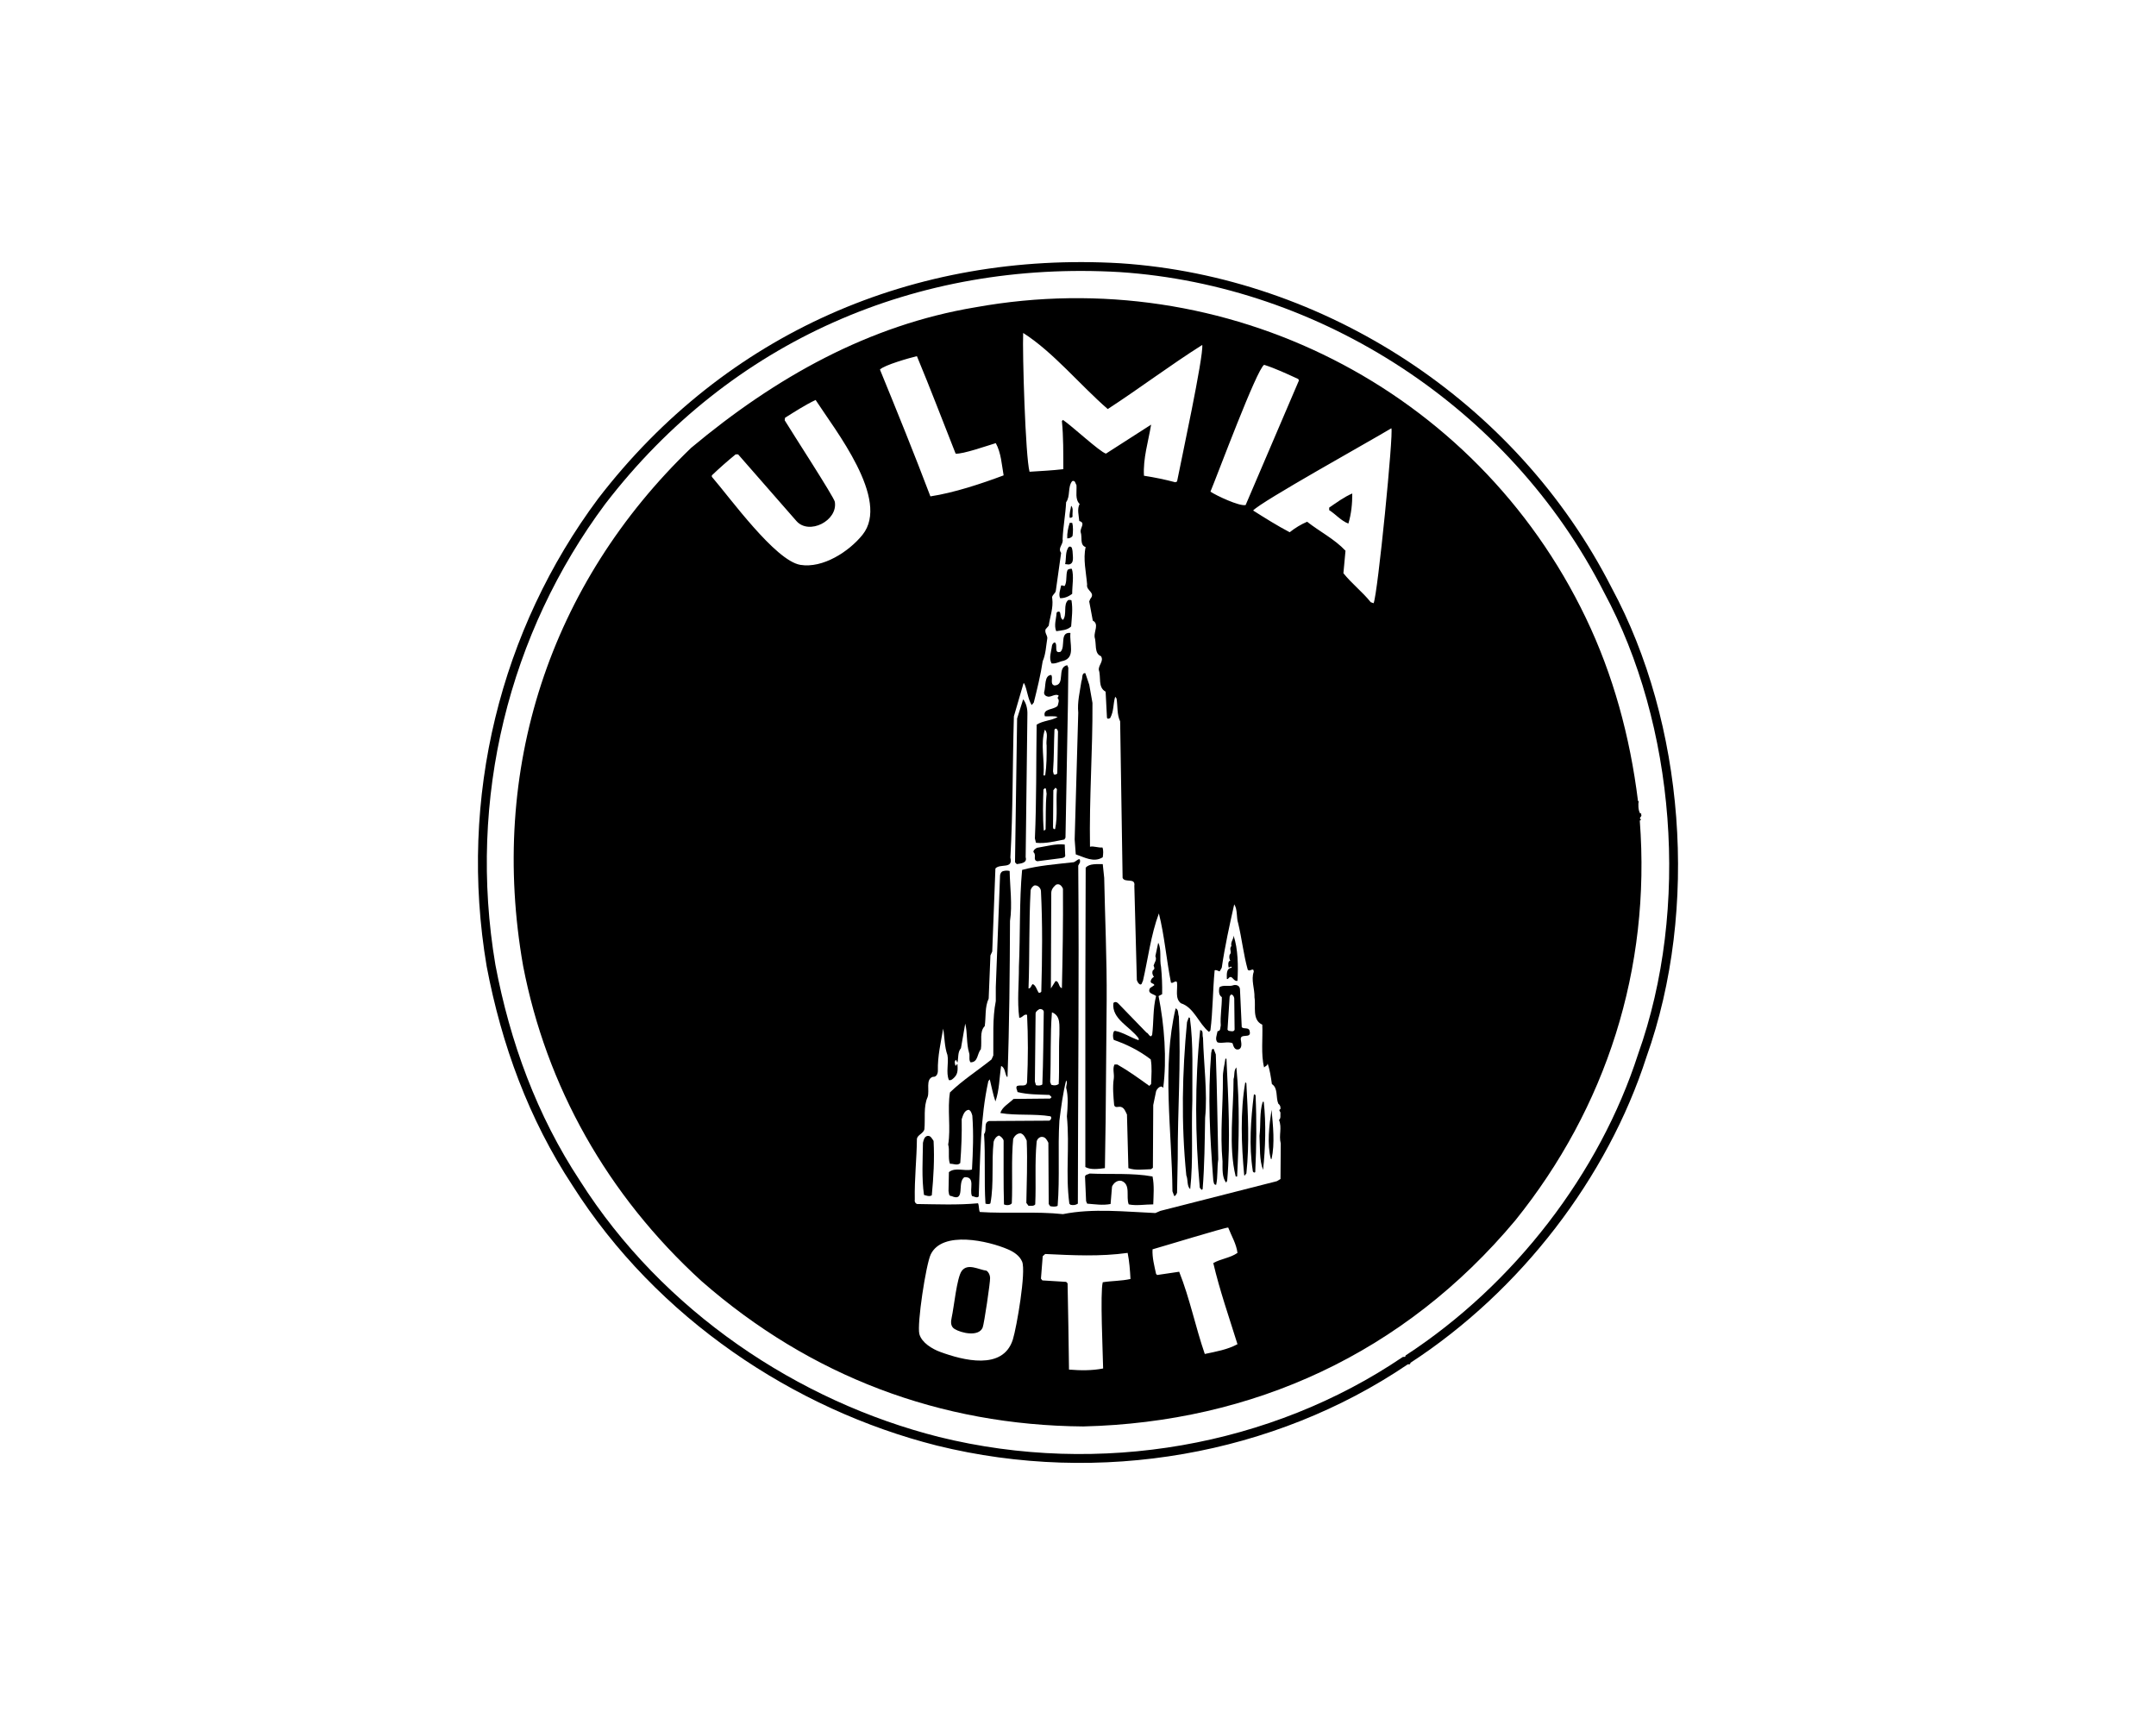 <?xml version="1.0" encoding="utf-8"?>
<!-- Generator: Adobe Illustrator 16.0.0, SVG Export Plug-In . SVG Version: 6.00 Build 0)  -->
<!DOCTYPE svg PUBLIC "-//W3C//DTD SVG 1.1//EN" "http://www.w3.org/Graphics/SVG/1.1/DTD/svg11.dtd">
<svg version="1.1" id="Calque_1" xmlns="http://www.w3.org/2000/svg" xmlns:xlink="http://www.w3.org/1999/xlink" x="0px" y="0px"
	 width="500px" height="400px" viewBox="0 0 500 400" enable-background="new 0 0 500 400" xml:space="preserve">
<g>
	<path d="M373.779,136.339c-22.125-43.462-66.734-72.15-113.934-75.292c-47.661-2.79-91.517,16.049-121.131,54.579
		c-22.56,30.283-32.479,69.263-25.848,108.461c3.453,18.192,9.768,35.435,19.91,50.827c19.557,30.808,51.412,51.936,84.483,60.288
		c37.921,9.366,78.306,2.071,109.097-18.752c0.303-0.243,0.705,0.146,0.744-0.438c25.662-16.731,45.716-42.974,54.712-70.859
		C394.131,210.656,390.622,167.572,373.779,136.339z M379.871,244.496c-8.857,27.459-28.623,53.323-53.902,69.812
		c-0.043,0.571-0.426,0.182-0.742,0.414c-30.337,20.53-70.118,27.714-107.477,18.484c-32.6-8.23-63.981-29.043-83.243-59.398
		c-9.997-15.162-16.222-32.15-19.617-50.074c-6.528-38.625,3.232-77.02,25.464-106.865c29.18-37.957,72.383-56.526,119.345-53.775
		c46.514,3.093,90.46,31.356,112.263,74.196C388.548,168.049,392.01,210.51,379.871,244.496z"/>
	<path d="M380.611,190.04c-0.615-0.292-0.059-0.562,0.084-0.926c-0.224-0.036,0.148-0.608-0.329-0.5
		c-0.472-0.707-0.472-2.266-0.332-2.85h-0.163c-1.852-15.002-5.774-29.321-12.117-42.521
		c-25.568-53.264-83.506-82.465-141.518-71.992c-24.726,4.117-46.34,16.207-65.939,32.586
		c-32.781,31.539-46.994,74.574-38.979,120.154c5.375,27.823,19.43,53.055,41.379,73.086c25.231,22.078,55.32,33.426,88.514,33.694
		c39.376-0.962,74.404-16.928,100.227-47.808c20.999-26.084,31.461-58.243,28.846-92.668L380.611,190.04z M293.168,84.597
		c2.723,0.866,5.31,2.108,7.908,3.288l0.164,0.329l-12.363,28.896c-1.439,0.341-6.837-2.204-8.16-3.105
		C282.33,110.17,291.459,85.56,293.168,84.597z M237.282,77.206c6.928,4.384,13.317,12.201,19.619,17.646
		c7.399-4.812,14.458-10.157,21.917-14.869c0.314,2.715-4.895,26.815-5.847,31.672l-0.411,0.172
		c-2.388-0.634-4.811-1.134-7.261-1.51c-0.241-3.995,1.011-7.939,1.657-11.85l-10.475,6.723c-1.448-0.427-7.898-6.431-9.97-7.818
		l-0.245,0.256c0.368,3.714,0.319,7.452,0.328,11.166c-2.605,0.305-5.223,0.427-7.83,0.597
		C237.805,105.92,237.087,81.857,237.282,77.206z M200.031,124.003c-3.142,3.91-9.215,7.842-14.43,6.978
		c-5.82-0.974-16.381-15.659-20.518-20.421v-0.329c1.777-1.692,3.617-3.325,5.52-4.871h0.574l13.518,15.452
		c2.916,3.338,9.65-0.061,8.908-4.457c-0.188-1.094-10.096-16.342-11.625-18.898l0.08-0.585c2.319-1.448,4.622-2.945,7.088-4.128
		C193.604,99.65,206.57,115.856,200.031,124.003z M212.643,82.589c3.109,7.476,5.996,15.063,8.977,22.601
		c1.572,0.182,7.436-1.875,9.316-2.435c1.243,2.287,1.365,4.955,1.816,7.476c-5.164,1.937-11.538,4.043-16.982,4.871
		c-3.732-9.863-7.707-19.642-11.701-29.407C205.048,84.658,211.002,82.967,212.643,82.589z M234.894,310.606
		c-2.276,7.27-11.606,4.82-16.901,2.861c-1.813-0.67-4.242-2.12-4.779-4.116c-0.602-2.266,1.537-16.221,2.639-18.484
		c2.725-5.591,13.404-3.105,17.887-1.17c1.327,0.562,2.716,1.462,3.3,2.849C238.002,294.837,235.772,307.805,234.894,310.606z
		 M255.828,317.327c-2.605,0.513-5.285,0.475-7.916,0.257c-0.103-6.673-0.172-13.335-0.328-19.996l-0.332-0.342l-5.519-0.341
		l-0.325-0.413l0.409-5.2l0.577-0.512c6.363,0.307,12.787,0.634,19.119-0.255c0.402,1.996,0.549,4.031,0.657,6.051
		c-2.104,0.477-4.291,0.415-6.431,0.756C255.108,299.768,255.766,313.687,255.828,317.327z M286.984,311.7
		c-2.345,1.268-5.016,1.72-7.582,2.266c-2.168-6.295-3.471-12.871-5.938-19.068l-5.107,0.754l-0.246-0.242
		c-0.412-1.888-0.923-3.788-0.825-5.712c2.446-0.681,16.51-4.993,17.545-5.054c0.758,1.948,1.896,3.787,2.153,5.882
		c-1.688,1.193-3.839,1.339-5.609,2.362C282.873,299.257,285.039,305.455,286.984,311.7z M296.961,273.392l-0.829,0.5l-27.035,6.893
		l-1.153,0.499c-6.982-0.293-14.504-1.145-21.431,0.255c-6.226-0.67-13.062-0.084-19.285-0.498c-0.266-0.633-0.139-1.39-0.407-2.022
		c-4.676,0.439-9.503,0.232-14.178,0.171c-0.374-0.171-0.605-0.572-0.492-1.011c-0.088-4.919,0.447-9.45,0.492-14.112
		c0.141-0.901,1.467-1.218,1.732-2.181c0.244-2.398-0.256-5.297,0.744-7.477c0.522-1.521-0.535-4.164,1.229-4.712
		c0.829,0.083,1.158-0.708,1.158-1.426c-0.087-3.36,0.691-6.552,1.229-9.742c0.33,1.863,0.291,4.239,0.991,6.126
		c0.346,1.826-0.396,4.018,0.335,5.795c0.535,0.173,1.048-0.375,1.389-0.753c0.791-0.866,0.646-2.01,0.584-3.021l-0.416,0.5
		c-0.182-0.525-0.369-1.047,0.09-1.425l0.326,0.67c0.287-1.106,0.02-2.46,0.823-3.361l0.991-5.71
		c0.555,2.179,0.226,4.577,0.902,6.806c0.23,0.67-0.14,1.619,0.329,2.18c1.8,0,1.511-2.058,2.393-3.02
		c0.312-1.998-0.385-4.055,0.905-5.383c0.305-2.228-0.012-4.408,0.911-6.379l0.404-9.999l0.42-0.926l0.737-19.238
		c1.096-1.242,4.165,0.231,3.473-2.521c0.608-10.962,0.485-21.408,0.813-32.771l2.23-7.647h0.158c0.74,1.596,0.803,3.507,1.74,5.042
		l0.486-0.585c0.762-3.043,1.598-6.405,2.065-9.581c0.718-1.634,0.78-3.545,1.077-5.371c-0.031-0.719-0.643-1.205-0.412-2.021
		l0.73-0.841c0.316-2.179,1.096-4.092,0.826-6.295c-0.267-0.744,0.779-1.146,0.83-1.852l1.225-8.743
		c-0.881-1.183,0.608-1.974,0.34-3.19c0.137-3.009,0.673-5.674,0.818-8.561c1.031-1.402,0.32-3.521,1.401-4.882
		c0.728-0.294,0.745,0.584,1.001,0.925c0.107,1.509-0.377,3.275,0.734,4.372c-0.637,1.155-0.189,2.69-0.084,3.943
		c1.572,0.44,0.084,1.657,0.328,2.606c0.41,1.133-0.27,2.959,1.15,3.446c-0.633,2.765,0.11,5.82,0.338,8.657
		c-0.287,1.487,2.063,1.839,0.732,3.362l-0.242,0.584l0.828,4.445c1.498,0.755,0.27,2.521,0.416,3.788
		c0.486,1.496-0.146,3.846,1.48,4.455c0.74,1.133-0.599,2.01-0.5,3.19c0.566,1.656-0.27,4.055,1.578,5.041l0.315,6.053
		c0.172,0.402,0.499,0.146,0.739,0.073c0.896-1.655,0.646-3.141,1.166-4.957l0.321,0.427c0.271,1.656,0.06,3.738,0.83,5.284
		l0.57,36.302c0.524,1.242,3.033-0.146,2.72,1.851l0.583,21.846c0.144,0.377,0.327,0.815,0.741,1.011
		c0.518,0.073,0.413-0.511,0.658-0.769c1.175-5.054,1.85-10.726,3.711-15.696c1.3,5.127,1.742,10.741,2.803,16.038
		c0.488,0.304,1.07-0.646,1.399-0.084c0.183,1.789-0.518,3.763,0.903,4.87c3.053,0.974,4.104,4.688,6.513,6.648l0.329-0.342
		c0.578-4.432,0.535-9.242,0.986-13.942c0.396-0.17,0.769,0.159,1.156,0.257l0.492-0.854c0.729-4.992,1.799-9.851,2.888-14.698
		c0.805,1.169,0.474,3.056,0.91,4.359c0.86,3.532,1.239,7.271,2.22,10.766c0.477,0.67,1.369-0.683,1.406,0.498
		c-0.682,1.888,0.23,3.935,0.166,5.967c0.369,1.998-0.642,5.213,1.809,6.309c0.148,3.079-0.346,6.855,0.418,9.912
		c0.226-0.257,0.841-0.426,0.823-0.925c0.494,1.448,0.761,3.153,0.986,4.785c1.483,0.949,0.864,3.069,1.483,4.542
		c0.411,0.317,0.574,0.731,0.5,1.255c-0.584,0.305,0.061,0.571,0,0.925c-0.049,0.571,0.14,1.218-0.334,1.595
		c0.762,1.876-0.102,3.496,0.408,5.467L296.961,273.392z M318.552,139.881l-0.665-0.242c-1.928-2.411-4.419-4.312-6.336-6.722
		l0.484-5.213c-2.566-2.727-5.977-4.42-8.898-6.721c-1.451,0.621-2.803,1.449-4.044,2.435c-2.911-1.521-5.699-3.287-8.481-5.04
		c1.82-2.061,27.233-16.149,32.057-19.069C323.229,100.124,319.504,137.873,318.552,139.881z"/>
	<path d="M308.252,118.292c1.509,0.95,2.748,2.472,4.449,3.116c0.686-2.265,0.918-4.626,0.906-6.978
		c-1.935,0.83-3.629,2.108-5.355,3.276V118.292z"/>
	<path d="M223.026,294.726c-1.124,1.534-1.796,8.438-2.313,10.753c-0.216,0.987-0.321,2.081,0.666,2.692
		c1.57,0.96,5.607,1.875,6.514-0.341c0.33-0.805,1.777-10.522,1.722-11.509c-0.028-0.67-0.282-1.254-0.818-1.667
		C226.99,294.435,224.416,292.814,223.026,294.726z"/>
	<path d="M248.411,117.28c-0.104,0.829-0.476,1.851-0.335,2.778c0.273,0.046,0.5-0.05,0.664-0.244
		C248.643,118.863,249.006,117.877,248.411,117.28z"/>
	<path d="M248.653,121.238h-0.577c-0.363,1.133-0.634,2.411-0.57,3.604c0.49-0.013,0.932-0.121,1.234-0.585
		C248.842,123.395,248.923,122.14,248.653,121.238z"/>
	<path d="M248.74,127.875c-0.087-0.486-0.063-1.302-0.828-1.096c-0.926,1.011-0.595,2.788-0.898,4.03l0.824,0.086
		C249.259,130.726,248.74,128.897,248.74,127.875z"/>
	<path d="M248.653,137.701c-0.011-1.935,0.435-4.079-0.077-5.795c-0.371-0.05-0.699,0.037-0.992,0.243
		c-0.478,1.144-0.061,2.631-0.658,3.702c-0.224,0.109-0.492-0.183-0.832-0.085c-0.199,0.926-0.651,2.058-0.238,2.945
		C246.926,138.725,247.838,138.311,248.653,137.701z"/>
	<path d="M248.411,145.264c0.141-2.167,0.431-3.883,0.077-6.051c-0.283-0.146-0.381-0.062-0.734-0.086
		c-1.28,1.035-0.213,3.348-1.241,4.628c-0.696-0.428-0.452-1.267-0.743-1.853c-0.245-0.169-0.656-0.084-0.744,0.256
		c-0.061,1.279-0.65,2.851-0.076,4.202C246.184,146.165,247.486,146.165,248.411,145.264z"/>
	<path d="M246.596,153.24c2.863-0.792,1.365-4.091,1.652-6.467c-2.599-0.28-1.054,3.19-2.309,4.373
		c-1.656,0.486-0.52-1.682-1.32-2.181c-0.375,0.061-0.615,0.475-0.664,0.828c-0.141,1.304-0.791,2.802-0.08,4.043
		C244.926,153.96,245.673,153.397,246.596,153.24z"/>
	<path d="M246.842,194.667l0.255-0.427l0.569-31.077l0.088-8.327l-0.248-0.585c-2.541,0.487-0.289,4.604-2.966,4.701
		c-1.121-0.292-0.257-1.718-0.743-2.437c-1.668,0.085-1.218,2.594-1.644,3.958c-0.13,0.67,0.444,1.011,0.979,1.083
		c0.809,0,1.547-0.68,2.31-0.329c0.186,0.232-0.212,0.415-0.161,0.67c0.488,0.488,0.121,1.218,0,1.767
		c-0.906,0.987-3.548,0.585-2.972,2.435c0.996,0.062,2.287-0.146,2.972,0.171c-1.509,0.865-3.385,0.815-4.87,1.767
		c-0.142,9.109-0.013,17.474-0.409,26.375l0.25,1.012C242.558,195.678,244.697,195.045,246.842,194.667z M242.482,192.315
		c-0.155,0.086-0.213,0.33-0.421,0.258c-0.269-3.178-0.179-6.6-0.08-9.499c0.787-0.901,0.598,0.561,0.741,0.927
		C242.433,186.898,242.579,189.564,242.482,192.315z M244.54,169.205c0.347-0.634,0.778,0.06,0.821,0.426l-0.166,9.741
		c-0.23,0.195-0.559,0.354-0.82,0.171l-0.165-0.671C244.455,175.61,244.393,172.42,244.54,169.205z M244.283,183.245l0.5-0.598
		l0.33,0.341c-0.262,3.228,0.232,6.053-0.416,9.243c-0.512,0.183-0.512-0.426-0.487-0.768L244.283,183.245z M242.31,169.205
		c0.89,0.888,0.208,2.339,0.413,3.7c0.015,2.351,0.015,4.605-0.328,6.893h-0.413C242.327,176.268,241.223,172.626,242.31,169.205z"
		/>
	<path d="M237.861,198.783l0.404-33.11c0.051-1.315-0.28-2.643-0.983-3.521l-1.402,4.458l-0.485,33.342l0.408,0.426
		C236.604,200.231,238.291,200.183,237.861,198.783z"/>
	<path d="M240.582,199.708l5.188-0.669c0.498-0.087,1.482-0.074,1.244-0.926l-0.088-2.277c-2.143-0.243-4.328,0.427-6.43,0.756
		c-0.355,0.17-0.902,0.534-0.823,1.011C240.479,198.295,239.407,199.453,240.582,199.708z"/>
	<path d="M248.817,199.952c-3.892,0.45-8.035,0.742-11.779,1.767c-0.663,7.099-0.413,15.085-0.741,22.429
		c0.017,4.067-0.435,7.903,0.078,11.86c0.722,0.037,1.09-0.975,1.814-0.683c0.248,5.091,0.248,10.145,0,15.552
		c-0.098,1.34-1.645,0.536-2.387,0.999c-0.27,0.486,0.141,0.889,0.165,1.35c2.429,0.611,4.905,0.562,7.412,0.671l0.495,0.512
		l-0.33,0.329l-8.488,0.084c-1.053,1.022-2.744,1.949-3.05,3.276c3.632,0.633,7.892,0.122,11.626,0.756
		c0.381,0.339,0.018,0.926-0.327,1.009l-13.934,0.086c-1.381,0.378-0.395,2.155-1.156,3.02c0.351,5.176-0.018,10.862,0.328,16.136
		c0.336,0.098,0.944,0.193,1.15-0.086c0.854-4.517,0.207-9.534,0.743-14.282c0.153-0.586,0.622-1.255,1.241-1.427
		c0.433,0.208,0.969,0.671,1.073,1.183c0.025,5.138-0.063,9.801,0.084,14.783c0.535,0.268,1.457,0.243,1.816-0.257
		c0.217-4.726-0.154-10.118,0.322-14.952c0.311-0.671,0.931-1.305,1.734-1.268c0.741,0.218,1.109,1.061,1.399,1.693
		c0.208,4.932-0.017,10.034-0.085,14.442l0.502,0.67c0.545-0.036,1.191,0.146,1.559-0.329c0.229-5.104-0.142-9.438,0.327-14.539
		c0.085-0.61,0.731-1.242,1.406-1.097c0.675,0.072,1.046,0.815,1.315,1.352l0.08,14.198l0.332,0.499
		c0.535,0.109,1.265,0.195,1.736-0.084c0.535-6.527,0.014-13.457,0.409-19.741c0.396-3.153,0.805-6.32,1.562-9.327
		c0.381,0.512,0,1.109,0,1.682c0.558,1.996,0.355,4.54,0.173,6.637c0.683,7.159-0.354,13.199,0.571,20.25l0.252,0.255
		c0.569,0.159,1.248,0.086,1.721-0.255c0.026-26.339,0.318-52.678,0.09-78.385l0.41-0.767
		C250.633,198.283,249.446,200.037,248.817,199.952z M238.525,229.201c0.281-7.647,0.068-14.978,0.486-22.771
		c0.107-0.451,0.438-0.865,0.824-1.097c0.782-0.182,1.526,0.572,1.572,1.267c0.385,7.72,0.304,15.246,0.081,23.356
		c-0.14,0.182-0.336,0.292-0.577,0.256c-0.501-0.684-0.643-1.694-1.404-2.022C239.096,228.482,239.137,229.201,238.525,229.201z
		 M241.733,251.461c-0.384,0.317-1.004,0.293-1.481,0.172l-0.25-0.843l0.164-15.792c0.024-0.487,0.563-0.804,0.912-1.011
		c0.429-0.061,0.903,0.146,0.983,0.585C241.959,240.198,241.959,245.872,241.733,251.461z M245.69,239.868
		c-0.188,3.678,0.019,8.048-0.166,11.508c-0.599,0.378-1.046,0.353-1.728,0.171l-0.252-0.67c0.228-5.321-0.016-10.74,0.41-16.136
		C246.061,235.534,245.649,237.835,245.69,239.868z M246.268,229.115c-0.783-0.084-0.618-1.704-1.484-1.607l-1.072,1.693
		l0.086-22.016c-0.024-0.901,0.447-1.449,1.072-2.021c0.804-0.391,1.375,0.255,1.644,0.924
		C246.57,214.027,246.434,221.786,246.268,229.115z"/>
	<path d="M251.783,201.219l-0.08,27.982v41.414c1.265,0.72,3.133,0.427,4.537,0.257l0.174-11.435l0.234-27.473
		c0.068-9.363-0.396-19.446-0.572-28.396l-0.336-3.191C254.531,200.402,252.59,200.183,251.783,201.219z"/>
	<path d="M229.537,250.28c0.426,1.704,0.76,3.557,1.314,5.127c0.926-2.643,0.891-5.37,1.321-8.232c0.942,0.4,0.845,1.68,1.321,2.521
		h0.158c0.441-12.143,0.524-24.026,0.58-36.129c0.577-3.715-0.021-8.015-0.08-11.594c-0.414-0.122-0.986-0.122-1.4,0
		c-0.475,0.049-0.805,0.572-0.827,1.01l-0.989,25.963v3.19c-0.804,4.055-0.509,8.365-0.575,12.604l-0.411,0.924
		c-3.256,2.617-6.636,4.748-9.641,7.646c-0.641,3.824,0.223,8.379-0.416,12.094c0.391,1.29-0.099,3.129,0.416,4.456
		c0.802-0.062,1.711,0.523,2.386-0.171c0.266-3.423,0.396-6.808,0.332-10.169c0.287-0.84,0.615-2.094,1.644-2.18
		c0.558,0.258,0.666,0.866,0.823,1.34c0.319,4.348,0.147,8.257-0.077,12.519c-1.799,0.451-3.855-0.609-5.354,0.596l-0.089,4.372
		c0.124,0.414-0.018,1.195,0.663,1.17c3.397,1.497,1.217-3.265,3.044-4.372c2.642-0.122,1.056,2.863,1.735,4.372
		c0.493,0.083,1.211,0.572,1.563,0.083c0.378-9.265,0.354-18.191,2.229-26.714L229.537,250.28z"/>
	<path d="M284.518,227.009h0.24c1.012-1.327,1.152,0.671,2.227,0.428c0.188-3.411,0.141-7.404-0.91-10.498
		c0.037,0.89-0.742,1.437-0.496,2.422c-0.635,0.672,0.23,1.451-0.41,2.023c-0.141,0.414-0.105,1.096,0.164,1.34
		c-0.657,0.195-0.469,1.156-0.409,1.596c0.187,0.156,0.615-0.501,0.745,0.084C284.286,224.489,284.527,226.084,284.518,227.009z"/>
	<path d="M269.516,230.54c0.035-2.143-0.051-4.237-0.252-6.294c-0.396-1.814,0.165-4.166-0.66-5.639l-0.66,3.117
		c0.389,0.877-0.205,1.424-0.416,2.18c0.147,0.402,0.38,0.791-0.156,1.096c-0.266,0.548-0.085,1.134,0.244,1.511
		c-0.392,0.231-0.621,0.498-0.743,0.926c-0.166,0.717,0.769,0.485,0.827,1.01l-0.993,0.669c-0.724,1.279,0.821,1.341,1.405,1.851
		c-0.766,2.899-0.533,6.028-0.913,8.988c-0.429,0.986-0.888-0.487-1.314-0.512l-6.427-6.636c-0.354-0.414-0.805-0.633-1.242-0.245
		c-0.477,3.751,3.898,5.48,5.855,8.232v0.415c-1.875-0.621-3.543-1.804-5.527-2.18l-0.244,0.169c-0.244,0.535-0.244,1.39,0,1.937
		c3.027,1.061,5.931,2.483,8.573,4.53c0.326,1.827,0.146,3.628,0.085,5.711l-0.414,0.426c-2.43-1.752-4.858-3.495-7.414-4.956
		h-0.665c-0.495,0.963-0.018,2.143-0.165,3.264c-0.304,1.984-0.084,4.14,0.084,6.138c0.228,0.778,0.953,0.279,1.568,0.427
		c0.801,0.206,1.068,1.107,1.406,1.765l0.327,12.434c1.646,0.583,3.457,0.291,5.272,0.244l0.414-0.33l0.08-14.539l0.66-3.19
		c0.186-0.633,1.216-1.644,1.645-0.756c0.887-6.697,0.27-14.637-1.07-21.335L269.516,230.54z"/>
	<path d="M287.975,238.188l-0.413-8.828c-0.06-0.754-0.743-1.083-1.487-0.913c-0.986,0.414-2.41-0.17-3.293,0.5
		c-0.139,0.803-0.17,1.826,0.57,2.266c0.046,2.142-0.404,4.371-0.241,6.562c-0.139,0.39,0.035,1.339-0.745,1.339
		c-0.141,0.817-0.675,1.949,0,2.606c1.257,0.305,2.162-0.279,3.467,0.172c0.207,0.681,0.453,1.717,1.482,1.424
		c0.695-0.279,0.61-1.267,0.491-1.937c-0.556-2.168,2.6-0.182,1.984-2.349C289.584,238.128,288.465,238.713,287.975,238.188z
		 M284.923,239.029l-0.248-0.256l0.493-7.647c0.346-1.145,1.15-0.062,1.071,0.583l0.079,7.064
		C286.137,239.37,285.332,239.065,284.923,239.029z"/>
	<path d="M272.643,233.816c-3.214,13.615-0.863,28.336-0.74,42.425l0.411,1.097c0.247,0.083,0.535-0.463,0.658-0.756l0.157-7.89
		c-0.035-11.375,0.795-22.175,0.259-33.026C273.119,235.009,273.4,234.156,272.643,233.816z"/>
	<path d="M275.688,235.924l-0.406,1.083c-1.115,11.665-1.383,23.406-0.164,35.545c0.43,0.999,0.096,2.472,0.905,3.19
		c0.738-6.783,0.226-13.187,0.494-20.506c-0.06-6.234,0.287-13.127-0.573-19.229L275.688,235.924z"/>
	<path d="M278.331,238.857c-1.263,12.189-1.175,24.404-0.087,36.557l0.416,0.498l0.248-0.17c0.444-5.612,0.471-10.899,0.574-16.55
		c0.576-5.783-0.329-12.481-0.492-18.567C278.756,240.027,279.178,238.895,278.331,238.857z"/>
	<path d="M281.46,243.229c-0.571-0.084-0.431,0.585-0.571,0.926c-0.83,10.375-0.293,19.24,0.486,29.566
		c0.127,0.391,0.061,1.061,0.665,1.011c0.406-1.741,0.2-4.079,0.49-5.881c-0.187-8.025-0.267-16.197-0.571-24.354L281.46,243.229z"
		/>
	<path d="M284.181,245.494c-0.187,1.51-0.64,2.923-0.576,4.543c0.042,6.148-0.696,12.699-0.087,19.312
		c0,1.755-0.12,3.677,0.828,4.884l0.248-0.425c0.805-9.28,0.27-19.034-0.166-28.313H284.181z"/>
	<path d="M286.074,250.207c0.023,6.941-1.252,15.646,0.501,22.601h0.327c0.426-8.316,0.633-16.865-0.17-25.292
		C286.074,248.221,286.377,249.343,286.074,250.207z"/>
	<path d="M288.797,250.95c-1.2,6.831-0.909,14.503-0.25,21.602c0.33,0.062,0.25-0.316,0.5-0.427c0.743-6.966,0.365-14.088,0-20.919
		L288.797,250.95z"/>
	<path d="M290.941,253.726l-0.166,0.171c-0.699,5.796-1.157,11.702-0.245,17.559c-0.023,0.27,0.321,0.598,0.574,0.341
		c0.288-5.93,0.347-11.848,0.077-17.815L290.941,253.726z"/>
	<path d="M292.834,255.491c-0.768,2.437-0.43,5.334-0.742,7.903c0.146,2.692-0.063,5.602,0.826,7.891
		c0.555-5.065,0.719-10.789,0.161-15.794H292.834z"/>
	<path d="M294.733,268.765h0.156c0.805-3.627,0.33-7.744,0-11.423C294.345,260.935,293.801,265.282,294.733,268.765z"/>
	<path d="M215.119,263.395c-0.79,0.122-0.93,1.06-1.076,1.596c-0.043,3.885-0.329,8.17,0.24,12.092
		c0.566,0.158,1.264,0.45,1.814,0.084c0.396-4.298,0.643-8.242,0.411-12.604C216.203,264.149,215.852,263.284,215.119,263.395z"/>
	<path d="M252.695,272.125c-0.351,0.232-0.969,0.196-1.067,0.683l0.249,5.711l0.244,0.585c1.854,0.146,3.585,0.438,5.437,0.085
		l0.332-4.029c0.351-0.83,1.176-1.512,2.138-1.352c2.309,0.801,1.035,3.7,1.736,5.467c1.746,0.376,3.795,0,5.688,0
		c0.059-2.108,0.266-4.373-0.165-6.467C262.566,271.944,257.558,272.357,252.695,272.125z"/>
	<path d="M255.74,198.783c0.105-0.719,0.197-1.62-0.072-2.266c-1.036,0.098-2.066-0.39-2.886-0.17
		c-0.192-11.386,0.632-22.138,0.573-33.353l-0.744-4.202l-0.908-2.69c-0.93-0.122-0.594,1.241-0.906,1.851
		c-0.363,2.472-0.984,4.869-0.738,7.307l-0.832,29.407l0.256,3.446C251.438,198.758,253.66,200.111,255.74,198.783z"/>
</g>
</svg>
